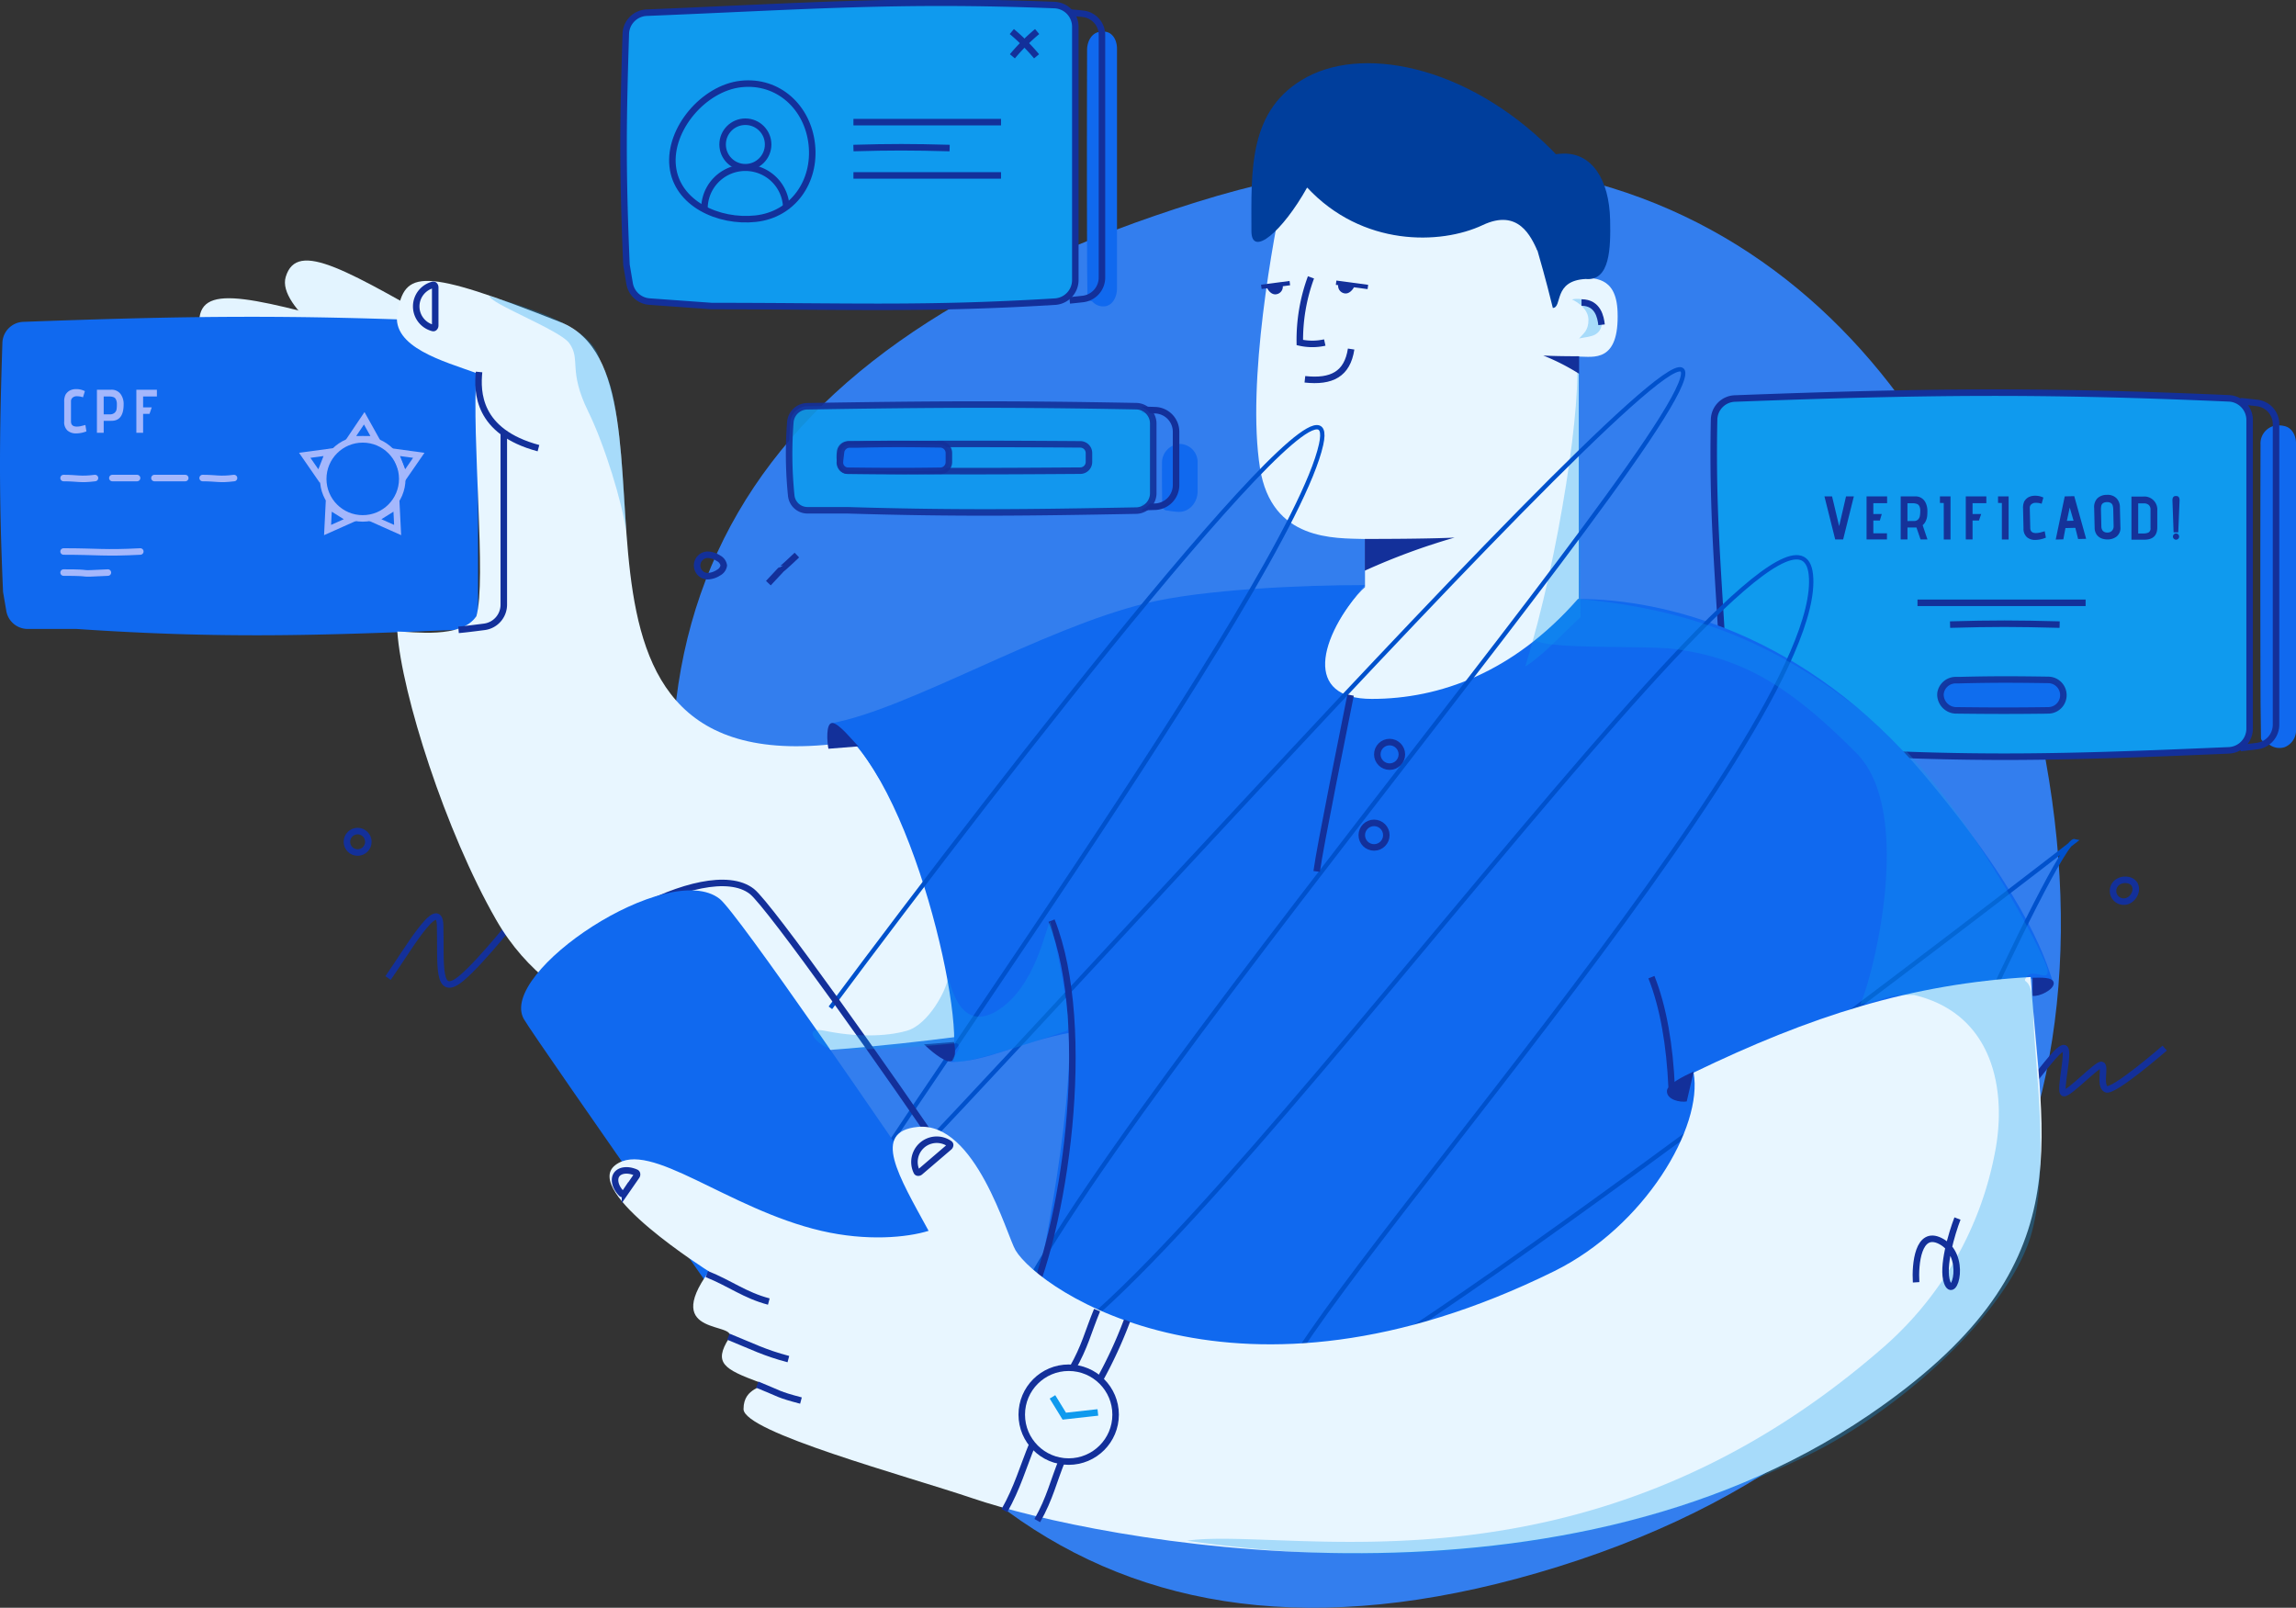 <svg xmlns="http://www.w3.org/2000/svg" xmlns:xlink="http://www.w3.org/1999/xlink" width="528.785" height="370.304" viewBox="0 0 528.785 370.304">
  <rect x="0" y="0" width="528.785" height="370.304" fill="#333333" stroke="none"/>
  <style>
    #eyes{
      transform-origin: center;
      transform-box: fill-box;
      animation: blink 2s infinite;
    }
    @keyframes blink{
      0%{
        transform: scaleY(1);
      }
      45%{
        transform: scaleY(1);
      }
      50%{
        transform: scaleY(.3);
      }
      55%{
        transform: scaleY(1);
      }
      100%{
        transform: scaleY(1);
      }
    }
    #verifi{
      transform-origin: center;
      transform-box: fill-box;
      animation: zoomin 5s infinite;
      transform: scale(0) rotate(-50deg);
    }
    #imp{
      transform-origin: bottom center;
      transform-box: fill-box;
      animation: imp 5s infinite;
      transform: scale(0) translateY(5px);
    }
    #checked{
      transform-origin: center;
      transform-box: fill-box; 
    }
    @keyframes imp{
      0%{
        transform: scale(0) translateY(5px);
      }
      10%{
        transform: scale(1.05) translateY(0);
      }
      16%{
        transform: scale(1) translateY(0);
      }
      88%{
        transform: scale(.95) translateY(0);
      }
      100%{
        transform: scale(0) translateY(5px);
      }
    }
    @keyframes zoomin{
      0%{
        transform: scale(0) rotate(-50deg);
      }
      8%{
        transform: scale(1) rotate(0deg);
      }
      92%{
        transform: scale(.95) rotate(-1deg);
      }
      100%{
        transform: scale(0) rotate(-50deg);
      }
    }
  </style>
  <defs>
    <clipPath id="clip-path">
      <rect id="Rectangle_32" data-name="Rectangle 32" width="81.791" height="10.394" transform="translate(0 0)" fill="none"/>
    </clipPath>
  </defs>
  <g id="slide1a" transform="translate(-35.608 -22.077)">
    <path id="Path_5068" data-name="Path 5068" d="M200.954,262.495c-31.291-100.131,6.9-161.583,110.268-193.884s165.7,26.433,187.562,96.4c31.291,100.131-.859,185.575-104.222,217.876S232.245,362.625,200.954,262.495Z" fill="#337eee"/>
    <path id="Path_5069" data-name="Path 5069" d="M561.872,120.247a5.329,5.329,0,0,0-2.827,0,4.183,4.183,0,0,0-2.821,4.217c-.053,22.246-.069,35.74.008,59.779l.1,7.817a.838.838,0,0,0,.838.828.878.878,0,0,1,.571.217,3.88,3.88,0,0,0,4.058,1.056,4.2,4.2,0,0,0,2.6-4.169V124.2C564.392,122.467,563.545,120.7,561.872,120.247Z" fill="#1069ef"/>
    <path id="Path_5070" data-name="Path 5070" d="M548.936,113.825c-43.524-1.916-70.224-1.589-113.779.039a4.955,4.955,0,0,0-4.781,4.835c-.515,24.387,1.452,39.556,2.587,66.243l.935,5.581a5,5,0,0,0,4.932,4.173h12.5c37.393,2.582,60.887,1.775,97.588.206a5.007,5.007,0,0,0,4.794-4.995V118.814A4.994,4.994,0,0,0,548.936,113.825Z" fill="#0f9aee" stroke="#13309a" stroke-width="1.5"/>
    <path id="Path_5071" data-name="Path 5071" d="M551.582,194.37c1.252-.134,2.537-.286,3.867-.453a4.974,4.974,0,0,0,4.346-4.945V119.8a4.91,4.91,0,0,0-4.3-4.9c-1.351-.162-2.651-.3-3.913-.418" fill="none" stroke="#13309a" stroke-width="1.5"/>
    <line id="Line_16" data-name="Line 16" x2="38.721" transform="translate(477.22 160.917)" fill="none" stroke="#13309a" stroke-width="1.5"/>
    <path id="Path_5073" data-name="Path 5073" d="M484.721,165.939c9.783-.282,15.3-.268,25.238,0" fill="none" stroke="#13309a" stroke-width="1.5"/>
    <path id="Path_5074" data-name="Path 5074" d="M507.373,185.691c-7.785.11-13.32.094-21.035,0a3.657,3.657,0,0,1-3.824-3.856,3.531,3.531,0,0,1,3.506-3.106h.877c7.8-.2,13.225-.163,20.473-.054a3.51,3.51,0,0,1,0,7.019Z" fill="#1069ef" stroke="#13309a" stroke-width="1.5" opacity="0.9"/>
    <g id="Group_603" data-name="Group 603" transform="translate(455.789 136.046)">
      <g id="Group_602" data-name="Group 602" clip-path="url(#clip-path)">
        <path id="Path_5428" data-name="Path 5428" d="M73.371.4H70.707l0,9.933h2.947q3,0,3-2.834V3.616a2.909,2.909,0,0,0-.006-.544A2.992,2.992,0,0,0,73.371.4m1.272,8.275a2.732,2.732,0,0,1-1.219.227H72.262V1.973h1.247a1.666,1.666,0,0,1,1.191.368,1.451,1.451,0,0,1,.4,1.134l0,4.166a1.064,1.064,0,0,1-.454,1.034" fill="#153299"/>
        <path id="Path_5429" data-name="Path 5429" d="M39.982,1.864l.879.028v8.391h1.558V.364H39.982Z" fill="#153299"/>
        <path id="Path_5430" data-name="Path 5430" d="M23.356,6a3.744,3.744,0,0,0,.3-1.063,10.931,10.931,0,0,0,.057-1.2A4.43,4.43,0,0,0,23.4,2.048,2.654,2.654,0,0,0,22.48.83,2.527,2.527,0,0,0,20.921.362H17.563v9.919h1.559V7.518h2.069l.946,2.759h1.587L22.619,6.99A2.645,2.645,0,0,0,23.356,6M21.984,4.84a1.554,1.554,0,0,1-.411.836,1.323,1.323,0,0,1-1.02.354l-1.435.01V1.94h1.147a2.881,2.881,0,0,1,.992.142,1.038,1.038,0,0,1,.6.524,2.392,2.392,0,0,1,.212,1.134,6.236,6.236,0,0,1-.085,1.1" fill="#153299"/>
        <path id="Path_5431" data-name="Path 5431" d="M26.6,1.864l.878.028.007,8.391h1.552V.364H26.6Z" fill="#153299"/>
        <path id="Path_5432" data-name="Path 5432" d="M32.554,10.281h1.559V5.917h1.474l.51-1.488H34.113V1.921h3.174V.362H32.554Z" fill="#153299"/>
        <path id="Path_5433" data-name="Path 5433" d="M80.973,8.906a.677.677,0,0,0-.5.213.691.691,0,0,0-.213.51.727.727,0,0,0,.709.708.7.7,0,0,0,.51-.212.679.679,0,0,0,.212-.5l0,0a.726.726,0,0,0-.722-.723" fill="#153299"/>
        <path id="Path_5434" data-name="Path 5434" d="M81.49,8.636l.3-7.4a1.3,1.3,0,0,0-.17-.68q-.155-.283-.68-.284-.793,0-.793.978l.266,7.386Z" fill="#153299"/>
        <path id="Path_5435" data-name="Path 5435" d="M3.386,7.22,1.757.362H0l2.481,9.919H4.307L6.773.362h-1.8Z" fill="#153299"/>
        <path id="Path_5436" data-name="Path 5436" d="M9.7,10.281h4.7V8.864H11.263V5.917h1.5l.44-1.488H11.261V1.921h3.172V.362H9.7Z" fill="#153299"/>
        <path id="Path_5437" data-name="Path 5437" d="M67.218.748A2.865,2.865,0,0,0,65.039.01a3.119,3.119,0,0,0-2.187.8,2.894,2.894,0,0,0-.732,2.223l.111,4.548a2.764,2.764,0,0,0,.462,1.585,2.523,2.523,0,0,0,1.139.877,3.831,3.831,0,0,0,1.446.233,3.3,3.3,0,0,0,2.06-.713,2.5,2.5,0,0,0,.825-2.126L68.048,2.9a2.966,2.966,0,0,0-.83-2.157m-.973,7.507a1.314,1.314,0,0,1-1.02.434,1.392,1.392,0,0,1-1.084-.356,1.588,1.588,0,0,1-.364-1.063L63.686,3.5a3.919,3.919,0,0,1,.075-.978.992.992,0,0,1,.4-.6,1.6,1.6,0,0,1,.9-.236,1.519,1.519,0,0,1,.909.21.982.982,0,0,1,.424.582,3.993,3.993,0,0,1,.124.973L66.6,7.171a1.513,1.513,0,0,1-.356,1.084" fill="#153299"/>
        <path id="Path_5438" data-name="Path 5438" d="M49.608,8.7a4.459,4.459,0,0,1-.846.105q-1.332.036-1.36-1.151l-.113-4.634a1.046,1.046,0,0,1,.348-.826,1.393,1.393,0,0,1,.953-.349,4.063,4.063,0,0,1,1.431.209l.4-1.423a4.215,4.215,0,0,0-2-.418A3.04,3.04,0,0,0,46.9.608,2.6,2.6,0,0,0,46,1.563a3.517,3.517,0,0,0-.257,1.631l.105,4.535a2.586,2.586,0,0,0,.814,2.058,2.964,2.964,0,0,0,2.006.6A6.738,6.738,0,0,0,51,9.864L50.73,8.391q-.7.2-1.122.314" fill="#153299"/>
        <path id="Path_5439" data-name="Path 5439" d="M55.343.361,53.268,10.3l1.751-.042.488-2.6,2.273-.054.643,2.573,1.85-.044L57.533.308ZM55.833,6l.661-3.07.879,3.033Z" fill="#153299"/>
      </g>
    </g>
    <g id="verifi">
      <g id="checked">
        <path id="Path_5072" data-name="Path 5072" d="M499.9,128.923c-8.954.974-19.005-3.652-19.98-12.605s7.5-18.844,16.45-19.819,16.062,5.6,17.037,14.549S508.858,127.948,499.9,128.923Z" fill="#1069ef"/>
        <path id="Path_5076" data-name="Path 5076" d="M492.392,112.1l3.264,3.264,7.926-7.926" fill="none" stroke="#13309a" stroke-linecap="round" stroke-width="1.5"/>
      </g>
      <g id="imp">
        <path id="Path_5077" data-name="Path 5077" d="M476.435,99.938c-8.7-2.715-1.651-1.085-10.622-3.347" fill="none" stroke="#13309a" stroke-width="1.5"/>
        <path id="Path_5078" data-name="Path 5078" d="M517.845,99.933c8.688-2.741,1.649-1.09,10.613-3.378" fill="none" stroke="#13309a" stroke-width="1.5"/>
        <path id="Path_5079" data-name="Path 5079" d="M497.431,83.277c-.262-9.105-.249,1.2,0-8.05" fill="none" stroke="#13309a" stroke-width="1.5"/>
        <path id="Path_5080" data-name="Path 5080" d="M510.072,87.725c6.253-6.624-.15-.1,6.566-6.463" fill="none" stroke="#13309a" stroke-width="1.5"/>
        <path id="Path_5081" data-name="Path 5081" d="M482.954,85.908c-6.253-6.624.15-.1-6.565-6.463" fill="none" stroke="#13309a" stroke-width="1.5"/>
      </g>
    </g>
    <path id="Path_5082" data-name="Path 5082" d="M212.568,156.39c6.254-6.624-.15-.1,6.566-6.464" fill="none" stroke="#13309a" stroke-width="1.5"/>
    <path id="Path_5083" data-name="Path 5083" d="M290.329,29.412a4.327,4.327,0,0,0-1.528,0c-1.837.317-2.823,2.262-2.828,4.127-.044,18.694-.057,30.17.008,50.493l.082,6.669a.705.705,0,0,0,.705.7.738.738,0,0,1,.483.186,3.32,3.32,0,0,0,3,1.01c1.748-.356,2.608-2.293,2.608-4.076V33.268C292.86,31.544,292.025,29.717,290.329,29.412Z" fill="#1069ef"/>
    <path id="Path_5084" data-name="Path 5084" d="M281.961,91.265c.987-.1,2-.205,3.037-.323a4.972,4.972,0,0,0,4.4-4.951V30.161a4.908,4.908,0,0,0-4.358-4.909c-1.057-.113-2.081-.211-3.079-.3" fill="none" stroke="#13309a" stroke-width="1.5"/>
    <path id="Path_5085" data-name="Path 5085" d="M278.483,23.245c-35.911-1.439-57.994.3-93.934,1.753a5.018,5.018,0,0,0-4.813,4.844c-.628,19.843-.792,31.059.15,53.212l.726,4.323a5,5,0,0,0,4.571,4.16l14.348,1.034c32.149,0,49.082.809,79.053-1.017a4.986,4.986,0,0,0,4.677-4.976V28.225A4.984,4.984,0,0,0,278.483,23.245Z" fill="#0f9aee" stroke="#13309a" stroke-width="1.5"/>
    <path id="Path_5086" data-name="Path 5086" d="M209.65,72.441c-8.566.933-18.182-3.493-19.115-12.059s7.172-18.028,15.738-18.961,15.367,5.353,16.3,13.919S218.216,71.509,209.65,72.441Z" fill="#0f9aee" stroke="#13309a" stroke-width="1.5"/>
    <circle id="Ellipse_42" data-name="Ellipse 42" cx="5.241" cy="5.241" r="5.241" transform="translate(202.031 50.112)" fill="none" stroke="#13309a" stroke-width="1.5"/>
    <path id="Path_5087" data-name="Path 5087" d="M197.849,70.128a9.423,9.423,0,0,1,18.846,0" fill="none" stroke="#13309a" stroke-width="1.5"/>
    <line id="Line_17" data-name="Line 17" x2="33.993" transform="translate(232.158 50.207)" fill="none" stroke="#13309a" stroke-width="1.5"/>
    <path id="Path_5088" data-name="Path 5088" d="M232.158,56.176c8.589-.247,13.433-.235,22.157,0" fill="none" stroke="#13309a" stroke-width="1.5"/>
    <line id="Line_18" data-name="Line 18" x2="33.993" transform="translate(232.158 62.48)" fill="none" stroke="#13309a" stroke-width="1.5"/>
    <path id="Path_5089" data-name="Path 5089" d="M268.637,29.344a45.112,45.112,0,0,1,5.7,5.7" fill="none" stroke="#13309a" stroke-width="1.5"/>
    <path id="Path_5090" data-name="Path 5090" d="M274.469,29.344a45.119,45.119,0,0,0-5.7,5.7" fill="none" stroke="#13309a" stroke-width="1.5"/>
    <path id="Path_5091" data-name="Path 5091" d="M492.392,272.942c2.421-3.995,6.808-13.013,6.927-8.219.148,5.993-.537,11.581,2.872,8.219,2.727-2.689,7.152-9.461,8.74-9.461s-1.263,10.225,0,10.361,7.626-6.671,8.665-6.5-.578,4.7,1.04,5.6,13.517-9.461,13.517-9.461" fill="none" stroke="#13309a" stroke-width="1.5"/>
    <path id="Path_5092" data-name="Path 5092" d="M124.978,247.337c4.191-5.9,11.788-19.221,11.993-12.14.257,8.852-.93,17.1,4.973,12.14,4.722-3.973,13.017-14.626,15.5-17.4" fill="none" stroke="#13309a" stroke-width="1.5"/>
    <path id="Path_5093" data-name="Path 5093" d="M101.412,85.854c2.635-8.715,14.083-1.544,40.5,13.517l-19.657,8C116.08,104.067,99.305,92.826,101.412,85.854Z" fill="#e3f4ff"/>
    <path id="Path_5094" data-name="Path 5094" d="M81.494,95.972c.351-9.1,13.237-5.047,42.6,2.865l-17,12.7C100.282,109.9,81.213,103.25,81.494,95.972Z" fill="#e3f4ff"/>
    <path id="Path_5095" data-name="Path 5095" d="M140.925,96.168c-38.255-1.643-61.666-1.363-99.953.038a5,5,0,0,0-4.814,4.832c-.67,20.995-.849,34.235.152,57.368l.747,4.374a5,5,0,0,0,4.929,4.159H53.243c33.126,2.247,55.17,1.56,87.666.2a5.007,5.007,0,0,0,4.8-5V101.157A5,5,0,0,0,140.925,96.168Z" fill="#1069ef"/>
    <path id="Path_5096" data-name="Path 5096" d="M164.7,96.277c32.309,12.747-12.07,109.243,67.681,96.525,4.781,6.54,14.084,20.951,18.793,36.252,4.022,13.071,3.275,26.962,5.069,31.79-14.486,1.932-45.609,5.215-54.217,2.9-10.761-2.9-38.111-5.348-52.147-29.8-11.659-20.307-21.773-52.066-22.765-66.406,3.643,0,14.688,1.754,18.21-3.544,2.331-8.092-1.1-41.191,0-55.984-7.467-2.722-19.567-5.927-18.21-13.82C128.813,84.322,132.608,83.615,164.7,96.277Z" fill="#e8f6ff"/>
    <g id="Group_580" data-name="Group 580" opacity="0.3" style="mix-blend-mode: multiply;isolation: isolate">
      <path id="Path_5097" data-name="Path 5097" d="M173.739,104.9c-2.069-8.72-20.68-12.9-25.393-14.7-.284,1.642,16.167,7.855,18.366,10.909,2.748,3.818-.347,6.172,4.386,15.791,3.787,7.7,7.892,21.206,8.656,27.365-.153-5.65-1-18.211-1.864-24.38C176.718,111.473,176.208,110.2,173.739,104.9Z" fill="#0f9aee"/>
    </g>
    <path id="Path_5098" data-name="Path 5098" d="M399.2,85.982l-7.442-17.017L331.45,64.937c-2.578,11.715-8.793,45.214-5.654,64.971,2.676,16.837,17.209,16.108,24.182,16.315v11.1c-3.761,3.077-16.311,20.795-11.317,30.029,4.475,8.275,44.546,9.2,60.544-22.666V104.207c3.312,0,9.355,1.508,8.943-10.3C407.853,85.465,402.45,86.189,399.2,85.982Z" fill="#e8f6ff"/>
    <path id="Path_5099" data-name="Path 5099" d="M311.43,135.239v-6.558a4.2,4.2,0,0,0-4.06-4.356,4.311,4.311,0,0,0-4.142,4.4c-.021,2.912-.015,5.426.041,9.124l.047.776a1.112,1.112,0,0,0,1.11,1.046,1.162,1.162,0,0,1,.212.02,16.035,16.035,0,0,0,2.375.279C309.54,140.071,311.43,137.768,311.43,135.239Z" fill="#1069ef"/>
    <path id="Path_5100" data-name="Path 5100" d="M298.579,138.883c1-.032,2.025-.067,3.077-.1a4.99,4.99,0,0,0,4.807-4.991V121.534a4.969,4.969,0,0,0-4.792-4.978c-1.06-.036-2.088-.067-3.092-.094" fill="none" stroke="#13309a" stroke-width="1.5"/>
    <path id="Path_5101" data-name="Path 5101" d="M297.291,115.631c-28.939-.55-46.743-.455-75.752.017a3.976,3.976,0,0,0-3.914,3.7,94.543,94.543,0,0,0,.209,16.859,3.717,3.717,0,0,0,.231.986,3.763,3.763,0,0,0,3.513,2.414h9.2c25.14.759,41.9.531,66.5.074a4.005,4.005,0,0,0,3.932-4V119.628A4,4,0,0,0,297.291,115.631Z" fill="#0f9aee" stroke="#13309a" stroke-width="1.5" opacity="0.9"/>
    <path id="Path_5102" data-name="Path 5102" d="M284.419,124.425c-20.505-.147-32.8-.121-53.4,0a1.908,1.908,0,0,0-1.912,1.611,8.486,8.486,0,0,0,.177,3.282,1.469,1.469,0,0,0,.416.719,1.541,1.541,0,0,0,1.068.43h7.445c17.437.194,28.982.132,46.2.014a2,2,0,0,0,1.989-2v-2.061A2,2,0,0,0,284.419,124.425Z" fill="none" stroke="#13309a" stroke-width="1.5" opacity="0.9"/>
    <path id="Path_5103" data-name="Path 5103" d="M252.174,130.513c-7.973.121-13.172.1-21.182-.007a1.909,1.909,0,0,1-1.964-1.821c.009-.278.058-.65.159-1.524l.117-.955a2,2,0,0,1,1.985-1.756h1.76c7.256-.185,12.18-.138,19.123-.031a2,2,0,0,1,1.97,2v2.1A2,2,0,0,1,252.174,130.513Z" fill="#1069ef" stroke="#13309a" stroke-width="1.5" opacity="0.9"/>
    <path id="Path_5104" data-name="Path 5104" d="M478.847,200.642c-27.391-32.624-59.9-40.611-79.814-40.611-14.906,16.945-31.85,23.02-47.487,23.02s-12.485-13.781-1.568-26.215c-14.087,0-37.2.938-50.57,4.212-23.957,5.87-54.4,24.271-72.295,27.607,18.612,11.457,31.716,71.293,27.458,78.031,8.188,0,16.29-4.689,27.409-6.738,0,28.507-9.4,63.893-9.4,70.962,48.406,20.435,105.95,4.774,132.107-17.023,21.2-17.666,21.333-41.7,21.333-41.7,21.457-14.529,60.08-21.623,66.829-24,4.894-1.72,8.778,1.07,8.778-.651h3.245l3.515.651C507.2,244.778,503.636,230.168,478.847,200.642Z" fill="#1069ef"/>
    <g id="Group_581" data-name="Group 581" opacity="0.3">
      <path id="Path_5105" data-name="Path 5105" d="M399.617,164.237l-.328-60.087c-.051.049-.55-.121-.7,0,1.577,8.675-3.752,45.86-11.712,71.444C391.189,172.92,395.462,168.016,399.617,164.237Z" fill="#0f9aee"/>
      <path id="Path_5106" data-name="Path 5106" d="M404.62,95.034c-.163-3.092-4.489-4.625-6.98-3.982,1.2.522,3.8,2.189,3.8,4.7,0,2.479-1.163,3.132-2.154,4.285C401.8,99.464,404.874,99.853,404.62,95.034Z" fill="#0f9aee"/>
    </g>
    <g id="Group_582" data-name="Group 582">
      <path id="Path_5107" data-name="Path 5107" d="M226.854,254.2C266.86,200.4,345.47,99.137,339.865,124.474,332.858,156.146,232.194,293.988,228.3,305.342S424.86,89.329,423.25,108.252,240.4,336.5,269.786,335.942s179.219-217.469,182.88-181.485S328.406,330.3,329.915,343.531,513.4,215.807,513.4,215.807c-3.873-.929-47.511,95.687-46.89,102.857" fill="none" stroke="#0051cc" stroke-width="1"/>
    </g>
    <path id="Path_5108" data-name="Path 5108" d="M399.843,91.753c3.805,0,4.422,3.419,4.615,5.128" fill="none" stroke="#13309a" stroke-width="1.5"/>
    <path id="Path_5109" data-name="Path 5109" d="M159.619,125.3c-14.142-3.789-14.12-13.039-13.682-17.549" fill="none" stroke="#13309a" stroke-width="1.5"/>
    <path id="Path_5110" data-name="Path 5110" d="M337.533,85.959a41.7,41.7,0,0,0-2.567,15.008,13.137,13.137,0,0,0,5.747,0" fill="none" stroke="#13309a" stroke-width="1.5"/>
    <path id="Path_5111" data-name="Path 5111" d="M346.658,182.175c-1.222,6.213-7.072,34.924-7.81,40.613" fill="none" stroke="#13309a" stroke-width="1.5"/>
    <path id="Path_5112" data-name="Path 5112" d="M346.783,102.472c-.887,5.789-4.486,7.639-10.648,6.965" fill="none" stroke="#13309a" stroke-width="1.5"/>
    <g id="eyes">
      <path id="Path_5113" data-name="Path 5113" d="M343.325,87.19l7.315.985" fill="none" stroke="#13309a" stroke-width="1"/>
      <path id="Path_5114" data-name="Path 5114" d="M332.667,87.283l-6.567.858" fill="none" stroke="#13309a" stroke-width="1"/>
      <path id="Path_5115" data-name="Path 5115" d="M345.065,89.6a1.754,1.754,0,0,1-1.186-2.246l3.616.768C347.187,88.77,346.27,89.971,345.065,89.6Z" fill="#13309a"/>
      <path id="Path_5116" data-name="Path 5116" d="M329.664,89.83a1.754,1.754,0,0,0,1.328-2.166l-3.658.536C327.6,88.865,328.439,90.122,329.664,89.83Z" fill="#13309a"/>
    </g>
    <path id="Path_5117" data-name="Path 5117" d="M370.625,145.889s-4.954.318-20.692.318v7.308A150.863,150.863,0,0,1,370.625,145.889Z" fill="#13309a"/>
    <path id="Path_5118" data-name="Path 5118" d="M391.018,103.954s1.983.176,8.28.176v4.045A50.638,50.638,0,0,0,391.018,103.954Z" fill="#13309a"/>
    <path id="Path_5119" data-name="Path 5119" d="M255.3,291.518c-14.719-21.848-42.463-60.936-46.526-64.121-5.371-4.208-16.761-1.128-27.054,4.5,6.983-2.39,13.421-2.9,17.074-.036,3.806,2.982,36.819,46.985,52.83,70.35l11.806,7.758Z" fill="none" stroke="#13309a" stroke-width="1.5" fill-rule="evenodd"/>
    <path id="Path_5120" data-name="Path 5120" d="M201.356,229.107c4.064,3.185,38.579,53.506,53.3,75.354l-31.924,48.19c-2.862-4.478-64.07-91.55-66.488-95.879C150.233,246.016,189.5,219.819,201.356,229.107Z" fill="#1069ef"/>
    <path id="Path_5121" data-name="Path 5121" d="M277.794,234.117c9.785,24.615,3.013,71.865-6.315,90.523" fill="none" stroke="#13309a" stroke-width="1.5"/>
    <path id="Path_5122" data-name="Path 5122" d="M415.944,247.142c2.784,7,4.227,15.838,4.653,25.326" fill="none" stroke="#13309a" stroke-width="1.5"/>
    <path id="Path_5123" data-name="Path 5123" d="M465.989,348.02c49.935-33.961,39.753-62.184,37.3-100.91-27.608,1.559-50.706,9-77.635,22.013,2.262,12.512-11.273,35.464-32.123,45.751-73.11,36.074-118.552,4.345-124.033-4.819-2-3.348-9.208-29.759-22.559-28.42-10.681,1.071-4.416,11.2,2.533,23.934-4.952,1.54-14.224,2.44-24.712,0-21.561-5.016-39.56-21.167-47.432-15.146s21.555,24.5,21.555,24.5c-11.1,15.306,7.1,11.441,4.6,15.407-3.584,5.686-1.152,7.082,6.907,10.093,1.821,1.55-3.542.892-3.542,6.2s37.231,15.289,53,20.628C287.225,376.511,392.663,397.889,465.989,348.02Z" fill="#e8f6ff"/>
    <circle id="Ellipse_43" data-name="Ellipse 43" cx="2.827" cy="2.827" r="2.827" transform="translate(352.814 192.996)" fill="none" stroke="#13309a" stroke-width="1.5"/>
    <circle id="Ellipse_44" data-name="Ellipse 44" cx="2.827" cy="2.827" r="2.827" transform="translate(349.237 211.607)" fill="none" stroke="#13309a" stroke-width="1.5"/>
    <circle id="Ellipse_45" data-name="Ellipse 45" cx="10.808" cy="10.808" r="10.808" transform="translate(270.926 337.098)" fill="none" stroke="#13309a" stroke-width="1.5"/>
    <path id="Path_5124" data-name="Path 5124" d="M135.317,97.623a5.13,5.13,0,0,1,0-9.936.337.337,0,0,1,.332.089.657.657,0,0,1,.194.478v8.8a.657.657,0,0,1-.194.478A.336.336,0,0,1,135.317,97.623Z" fill="none" stroke="#13309a" stroke-width="1.5"/>
    <path id="Path_5125" data-name="Path 5125" d="M246.739,291.974a5.13,5.13,0,0,1,7.546-6.465.34.34,0,0,1,.148.31.659.659,0,0,1-.237.459L247.512,292a.658.658,0,0,1-.49.164A.336.336,0,0,1,246.739,291.974Z" fill="none" stroke="#13309a" stroke-width="1.5"/>
    <path id="Path_5126" data-name="Path 5126" d="M178.728,296.968c-1.527-1.568-1.8-3.336-1.107-4.338s2.447-1.366,4.451-.486a.412.412,0,0,1,.244.308.669.669,0,0,1-.114.514l-2.659,3.835a.674.674,0,0,1-.441.288A.411.411,0,0,1,178.728,296.968Z" fill="none" stroke="#13309a" stroke-width="1.5"/>
    <path id="Path_5127" data-name="Path 5127" d="M202.3,152.319a2.242,2.242,0,0,1-1.206,1.651,4.856,4.856,0,0,1-2.463.819,2.47,2.47,0,0,1,0-4.94,4.855,4.855,0,0,1,2.463.819A2.242,2.242,0,0,1,202.3,152.319Z" fill="none" stroke="#13309a" stroke-width="1.5"/>
    <circle id="Ellipse_46" data-name="Ellipse 46" cx="2.47" cy="2.47" r="2.47" transform="translate(115.503 213.494)" fill="none" stroke="#13309a" stroke-width="1.5"/>
    <path id="Path_5128" data-name="Path 5128" d="M527.217,225.768a2.292,2.292,0,0,1,.129,1.916,3.157,3.157,0,0,1-1.308,1.683,2.47,2.47,0,1,1-2.555-4.227,3.154,3.154,0,0,1,2.1-.376A2.291,2.291,0,0,1,527.217,225.768Z" fill="none" stroke="#13309a" stroke-width="1.5"/>
    <path id="Path_5129" data-name="Path 5129" d="M50.25,132.182c3.284,0,3.783.439,7.234,0" fill="none" stroke="#a4b7fc" stroke-linecap="round" stroke-width="1.5"/>
    <path id="Path_5130" data-name="Path 5130" d="M61.483,132.182h5.693" fill="none" stroke="#a4b7fc" stroke-linecap="round" stroke-width="1.5"/>
    <path id="Path_5131" data-name="Path 5131" d="M71.176,132.182h7.1" fill="none" stroke="#a4b7fc" stroke-linecap="round" stroke-width="1.5"/>
    <path id="Path_5132" data-name="Path 5132" d="M82.273,132.182c3.284,0,3.783.439,7.234,0" fill="none" stroke="#a4b7fc" stroke-linecap="round" stroke-width="1.5"/>
    <path id="Path_5133" data-name="Path 5133" d="M55.511,121.435a6.788,6.788,0,0,1-2.352.468,2.978,2.978,0,0,1-2-.652,2.594,2.594,0,0,1-.765-2.083v-4.549a3.531,3.531,0,0,1,.3-1.63,2.609,2.609,0,0,1,.935-.935,3.058,3.058,0,0,1,1.53-.354,4.237,4.237,0,0,1,2,.468l-.439,1.417a4.09,4.09,0,0,0-1.431-.241,1.4,1.4,0,0,0-.964.326,1.05,1.05,0,0,0-.368.822v4.647q0,1.191,1.332,1.191a4.378,4.378,0,0,0,.85-.085q.425-.1,1.134-.284Zm2.419-9.593h3.231a2.546,2.546,0,0,1,2.2.963,3.84,3.84,0,0,1,.723,2.395q0,3.8-2.792,3.8h-1.8v2.763H57.93Zm2.891,5.668A1.653,1.653,0,0,0,62,117.156a1.374,1.374,0,0,0,.453-.794,7.528,7.528,0,0,0,.071-1.134,2.479,2.479,0,0,0-.213-1.147.983.983,0,0,0-.581-.539,2.741,2.741,0,0,0-.964-.142H59.489v4.11Zm6.189-5.668h4.733V113.4H68.569v2.509h1.984l-.51,1.487H68.569v4.365H67.01Z" fill="#a4b7fc"/>
    <path id="Path_5134" data-name="Path 5134" d="M254.349,266.539c1.52,0,1.287-2.981.981-4.472l-6.923.552C249.755,263.925,252.83,266.539,254.349,266.539Z" fill="#13309a"/>
    <path id="Path_5135" data-name="Path 5135" d="M227.281,188.6c-1.519,0-1.19,4.442-.884,5.932l6.922-.551C231.972,192.673,228.8,188.6,227.281,188.6Z" fill="#13309a"/>
    <path id="Path_5136" data-name="Path 5136" d="M419.515,273.343c-.07,2.068,3.057,2.681,4.557,2.425l1.617-6.909C423.167,270.046,419.567,271.824,419.515,273.343Z" fill="#13309a"/>
    <path id="Path_5137" data-name="Path 5137" d="M508.6,248.526c.052,1.518-3.377,3.174-4.878,2.919v-4.171C505.393,247.274,508.55,247.007,508.6,248.526Z" fill="#13309a"/>
    <path id="Path_5138" data-name="Path 5138" d="M406.432,72.746c-.2-9.4-4.229-15.416-10.74-15.293s-8.364,4-7.673,13.677c.44,6.162,1.677,7.44,5.22,21.874,2.268-.1,0-6.279,7.552-6.672C406.432,86.881,406.567,79.2,406.432,72.746Z" fill="#003e9c"/>
    <path id="Path_5139" data-name="Path 5139" d="M377.089,73.917c8.262-3.9,11.138,2.717,12.617,5.942V71.35L394.629,58.3c-19.245-20.458-44.041-25.935-57.978-18.5-13.715,7.32-12.834,21.747-12.834,35.481,0,6.214,7.17.129,12.834-10.016C349.337,78.909,367.367,78.5,377.089,73.917Z" fill="#003e9c"/>
    <g id="Group_583" data-name="Group 583" opacity="0.3" style="mix-blend-mode: multiply;isolation: isolate">
      <path id="Path_5140" data-name="Path 5140" d="M470.891,191.463c-27.767-24.966-52.643-29.581-71.862-31.472a74.1,74.1,0,0,1-9.845,9.541c3.122,2.24,25.9,1.118,32.557,2.082,15.176,2.2,25.774,8.157,41.431,23.945,13.4,13.516,3.886,51.206.863,57.856,7.984-1.754,5.255-2.175,12.368-2.175,18.677,4.43,21.344,22.539,18.677,36.173a79.009,79.009,0,0,1-26.5,45.65c-68.3,59.111-136.677,40.511-159.607,43.878,35.512,5.112,88.632,6.792,143-19.672,20.131-9.8,43.371-30.312,50.423-47.906,6.088-15.189,1.51-44.019,1.51-53.693s-3.021-6.522-1.51-8.638,5.338,1.566,4.733-1.76S488.252,207.074,470.891,191.463Z" fill="#0f9aee"/>
    </g>
    <g id="Group_584" data-name="Group 584" opacity="0.3" style="mix-blend-mode: multiply;isolation: isolate">
      <path id="Path_5141" data-name="Path 5141" d="M281.338,259.481c1.414-.49-2.655-21.036-3.853-25.108-1.038.958-3.173,15.006-12.308,20.547-9.687,5.875-11.075-9.76-11.314-7.365s-4.354,10.489-9.385,11.926-12.026,1.437-18.964,0c-4.743-.983-2.879,2.6,1.69,4.408,7.857,0,17.514-.416,28.772-1.534,2.2,1.4-3.066,4.087,0,4.278C259.809,266.873,279.277,260.194,281.338,259.481Z" fill="#0f9aee"/>
    </g>
    <path id="Path_5142" data-name="Path 5142" d="M198.4,315.529c5.551,2.245,8.723,4.859,14.269,6.327" fill="none" stroke="#13309a" stroke-width="1.5"/>
    <path id="Path_5143" data-name="Path 5143" d="M203.365,329.948c5.551,2.244,8.265,3.7,13.811,5.164" fill="none" stroke="#13309a" stroke-width="1.5"/>
    <path id="Path_5144" data-name="Path 5144" d="M288.857,339.929a102.5,102.5,0,0,0,6.319-13.7" fill="none" stroke="#13309a" stroke-width="1.5"/>
    <path id="Path_5145" data-name="Path 5145" d="M274.5,372.306c2.957-5.207,3.652-8.918,5.837-14.222" fill="none" stroke="#13309a" stroke-width="1.5"/>
    <path id="Path_5146" data-name="Path 5146" d="M282.558,337.336c2.957-5.207,3.53-8.209,5.715-13.513" fill="none" stroke="#13309a" stroke-width="1.5"/>
    <path id="Path_5147" data-name="Path 5147" d="M266.935,370.01c2.957-5.207,4.3-10.092,6.483-15.4" fill="none" stroke="#13309a" stroke-width="1.5"/>
    <path id="Path_5148" data-name="Path 5148" d="M210.011,340.986c5.551,2.245,4.518,2.205,10.064,3.673" fill="none" stroke="#13309a" stroke-width="1.5"/>
    <circle id="Ellipse_47" data-name="Ellipse 47" cx="9.103" cy="9.103" r="9.103" transform="translate(110.046 123.274)" fill="none" stroke="#a4b7fc" stroke-width="1.5"/>
    <path id="Path_5149" data-name="Path 5149" d="M122.193,123.258h-5.957l3.258-4.841Z" fill="none" stroke="#a4b7fc" stroke-width="1.5"/>
    <path id="Path_5150" data-name="Path 5150" d="M111.283,126.2l-2.172,5.547-3.319-4.8Z" fill="none" stroke="#a4b7fc" stroke-width="1.5"/>
    <path id="Path_5151" data-name="Path 5151" d="M126.566,126.2l2.172,5.547,3.319-4.8Z" fill="none" stroke="#a4b7fc" stroke-width="1.5"/>
    <path id="Path_5152" data-name="Path 5152" d="M126.909,138.619l-5.052,3.157,5.329,2.378Z" fill="none" stroke="#a4b7fc" stroke-width="1.5"/>
    <path id="Path_5153" data-name="Path 5153" d="M111.329,138.619l5.052,3.157-5.328,2.378Z" fill="none" stroke="#a4b7fc" stroke-width="1.5"/>
    <path id="Path_5154" data-name="Path 5154" d="M476.9,317.424c-.265-4.235.476-12.069,5.558-9.528,6.353,3.176,3.176,13.9,1.588,9.528-1.27-3.494,1.059-11.249,2.383-14.69" fill="none" stroke="#13309a" stroke-width="1.5"/>
    <path id="Path_5155" data-name="Path 5155" d="M151.637,121.344v40.038a5.148,5.148,0,0,1-4.506,5.073c-2.226.283-4.51.578-5.918.689" fill="none" stroke="#13309a" stroke-width="1.5"/>
    <path id="Path_5156" data-name="Path 5156" d="M278,343.811l2.721,4.44,7.734-.859" fill="none" stroke="#0f9aee" stroke-width="1.5"/>
    <path id="Path_5157" data-name="Path 5157" d="M50.25,149.1c8.022,0,9.242.44,17.672,0" fill="none" stroke="#a4b7fc" stroke-linecap="round" stroke-width="1.5"/>
    <path id="Path_5158" data-name="Path 5158" d="M50.25,153.954c8.022,0,1.781.44,10.21,0" fill="none" stroke="#a4b7fc" stroke-linecap="round" stroke-width="1.5"/>
  </g>
</svg>
